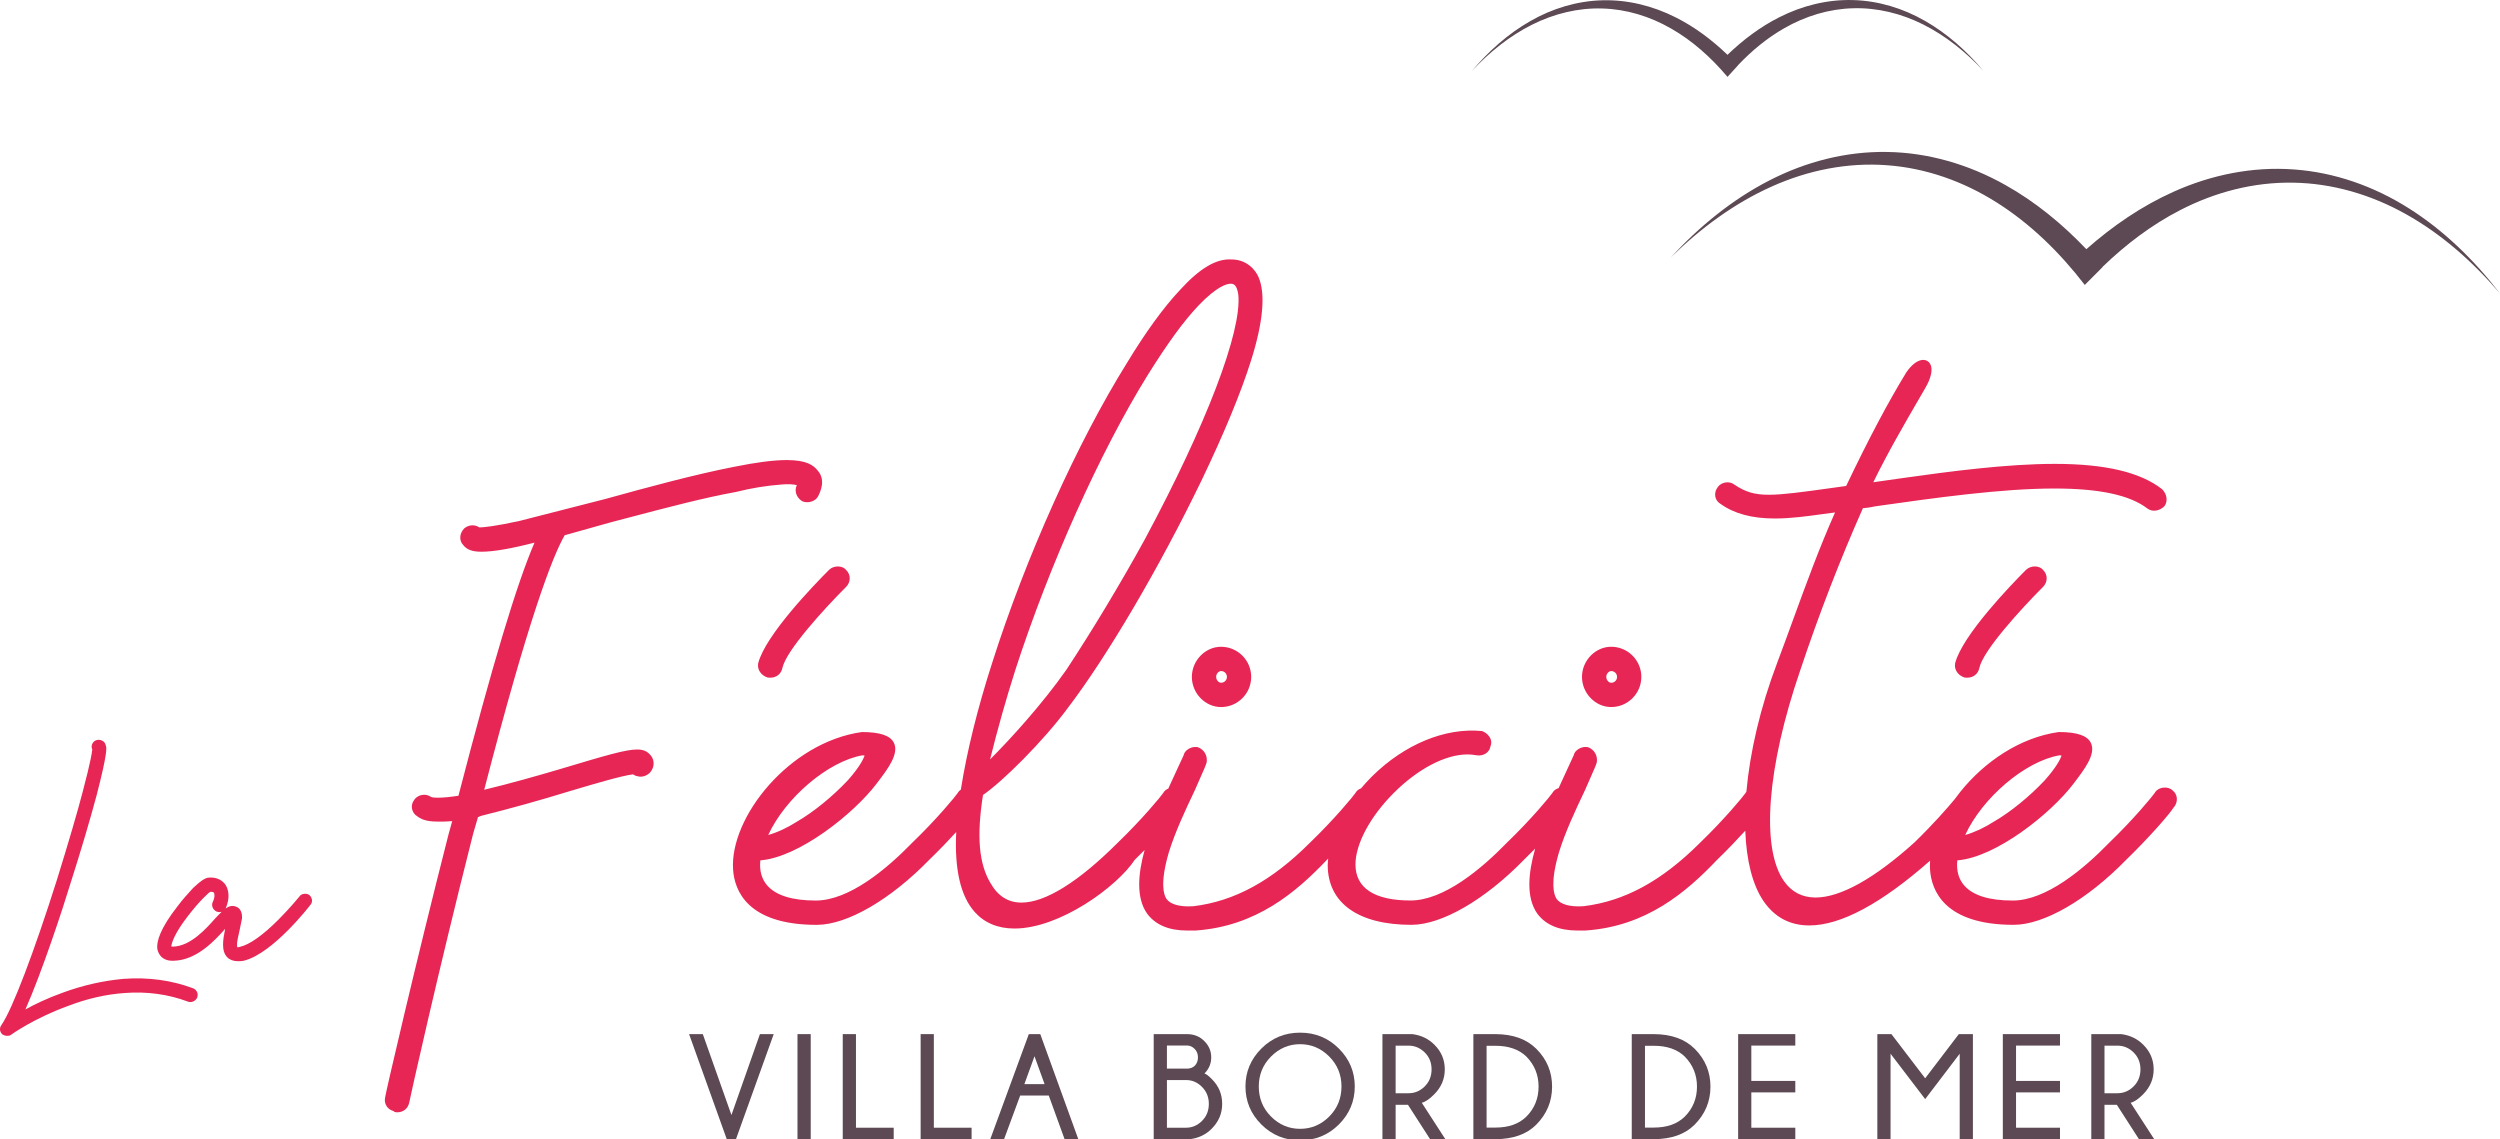 <?xml version="1.0" encoding="utf-8"?>
<!-- Generator: Adobe Illustrator 16.0.4, SVG Export Plug-In . SVG Version: 6.00 Build 0)  -->
<!DOCTYPE svg PUBLIC "-//W3C//DTD SVG 1.1//EN" "http://www.w3.org/Graphics/SVG/1.1/DTD/svg11.dtd">
<svg version="1.1" id="Calque_1" xmlns="http://www.w3.org/2000/svg" xmlns:xlink="http://www.w3.org/1999/xlink" x="0px" y="0px"
	 width="163.67px" height="74.58px" viewBox="0 0 163.67 74.58" enable-background="new 0 0 163.67 74.58" xml:space="preserve">
<path fill="#E72655" d="M41.71,49.068c-0.737,0-1.998,0.369-5.031,1.279c-1.377,0.408-3.325,0.965-4.979,1.357
	c2.906-11.226,4.465-15.265,5.268-16.663l3.028-0.849l1.384-0.363c2.343-0.617,4.766-1.254,6.797-1.62
	c1.024-0.256,1.98-0.412,3.009-0.491c0.454-0.035,0.755-0.016,0.981,0.044c-0.18,0.371-0.037,0.82,0.366,1.06
	c0.382,0.152,0.864-0.007,1.027-0.332c0.13-0.26,0.526-1.051-0.019-1.674c-0.268-0.344-0.718-0.697-2.031-0.697
	c-0.857,0-1.993,0.146-3.473,0.447c-2.548,0.498-5.568,1.315-8.44,2.11l-5.574,1.425c-1.607,0.352-2.33,0.422-2.636,0.429
	c-0.296-0.193-0.661-0.194-0.983,0.052c-0.153,0.152-0.249,0.344-0.268,0.54c-0.021,0.216,0.051,0.42,0.189,0.557
	c0.229,0.306,0.597,0.441,1.193,0.441c0.783,0,1.922-0.195,3.475-0.595c-1.168,2.711-2.759,8.003-4.979,16.571
	c-0.555,0.085-1.008,0.128-1.349,0.128c-0.355,0-0.449-0.049-0.451-0.051c-0.12-0.091-0.276-0.141-0.44-0.141
	c-0.283,0-0.544,0.145-0.673,0.361c-0.118,0.157-0.165,0.36-0.126,0.557c0.041,0.209,0.169,0.388,0.342,0.49
	c0.383,0.306,0.905,0.349,1.411,0.349c0.247,0,0.542,0,0.878-0.032l-0.241,0.868c-2.136,8.366-4.159,17.102-4.155,17.243
	c-0.041,0.202,0,0.404,0.113,0.568c0.101,0.146,0.252,0.25,0.434,0.301c0.042,0.047,0.116,0.084,0.245,0.084
	c0.403,0,0.714-0.25,0.792-0.646c0.045-0.272,1.885-8.524,4.089-17.221c0.068-0.309,0.158-0.602,0.244-0.885
	c0.059-0.194,0.117-0.384,0.167-0.574l0.204-0.083c1.952-0.488,3.937-1.04,5.587-1.553l0.352-0.104
	c1.542-0.458,3.284-0.975,4.007-1.06c0.076,0.055,0.177,0.103,0.263,0.115c0.379,0.135,0.855-0.097,1.001-0.466
	c0.155-0.31,0.09-0.698-0.149-0.938C42.355,49.173,42.092,49.068,41.71,49.068z M50.252,44.357l0.179,0.01
	c0.403,0,0.714-0.25,0.791-0.636c0.239-1.138,2.732-3.87,4.168-5.306c0.317-0.317,0.317-0.798,0.016-1.097
	c-0.239-0.318-0.824-0.326-1.131-0.019c-0.967,0.968-4.161,4.267-4.635,6.103C49.558,43.823,49.81,44.211,50.252,44.357z
	 M79.94,42.343c-1.036,0-1.911,0.903-1.911,1.973s0.875,1.974,1.911,1.974c1.088,0,1.973-0.886,1.973-1.974
	S81.028,42.343,79.94,42.343z M79.94,44.699c-0.148,0-0.321-0.168-0.321-0.384s0.172-0.383,0.321-0.383
	c0.215,0,0.384,0.168,0.384,0.383S80.155,44.699,79.94,44.699z M105.482,46.289c1.086,0,1.973-0.886,1.973-1.974
	s-0.887-1.973-1.973-1.973c-1.037,0-1.912,0.903-1.912,1.973S104.445,46.289,105.482,46.289z M105.482,43.933
	c0.215,0,0.383,0.168,0.383,0.383s-0.168,0.384-0.383,0.384c-0.148,0-0.322-0.168-0.322-0.384S105.334,43.933,105.482,43.933z
	 M142.51,52.229c-0.025-0.197-0.127-0.371-0.266-0.473c-0.297-0.299-0.887-0.247-1.131,0.081l-0.035,0.046v0.013
	c-0.17,0.249-1.383,1.724-2.988,3.271c-1.678,1.729-4.137,3.79-6.322,3.79c-1.541,0-2.613-0.334-3.182-0.995
	c-0.365-0.422-0.514-0.972-0.445-1.636c2.5-0.188,6.102-3.032,7.611-5.022l0.051-0.069c0.674-0.883,1.438-1.885,1.08-2.604
	c-0.234-0.475-0.91-0.706-2.088-0.706h-0.014c-2.564,0.36-4.883,1.97-6.439,3.91c0,0.001,0,0.001,0,0.001l-0.002,0.002
	c-0.121,0.152-0.238,0.306-0.352,0.462c-0.488,0.593-1.467,1.708-2.66,2.859c-2.609,2.354-4.844,3.6-6.463,3.6
	c-0.867,0-1.559-0.354-2.057-1.053c-1.541-2.157-1.137-7.456,1.053-13.831c1.207-3.623,2.625-7.288,4.102-10.608
	c0.289-0.013,0.572-0.07,0.84-0.124c3.844-0.544,8.199-1.161,11.697-1.161c2.951,0,4.943,0.429,6.09,1.313
	c0.305,0.229,0.781,0.178,1.113-0.159c0.232-0.311,0.172-0.783-0.156-1.11c-1.43-1.115-3.727-1.657-7.025-1.657
	c-3.133,0-6.822,0.485-10.031,0.939l-1.848,0.264c0.895-1.853,2.109-3.944,3.096-5.642l0.289-0.498
	c0.408-0.686,0.529-1.273,0.336-1.612c-0.094-0.165-0.258-0.259-0.451-0.259c-0.354,0-0.768,0.306-1.113,0.823
	c-1.199,1.961-2.451,4.325-3.936,7.432l-0.947,0.131c-1.922,0.267-3.191,0.444-4.109,0.444c-0.949,0-1.549-0.179-2.285-0.679
	c-0.311-0.234-0.814-0.153-1.047,0.155c-0.156,0.194-0.219,0.42-0.18,0.636c0.035,0.203,0.16,0.377,0.338,0.483
	c0.904,0.646,2.072,0.959,3.568,0.959c1.041,0,2.115-0.149,3.062-0.28c0.301-0.042,0.592-0.082,0.873-0.116
	c-1.025,2.301-1.908,4.723-2.764,7.068c-0.34,0.934-0.678,1.859-1.02,2.766c-1.113,2.932-1.789,5.86-2.02,8.447
	c0,0.001-0.002,0.002-0.002,0.004l-0.035,0.046v0.013c-0.17,0.249-1.383,1.723-2.986,3.27c-2.512,2.511-4.941,3.835-7.639,4.165
	c-0.873,0.059-1.502-0.113-1.764-0.48c-0.189-0.285-0.424-1.056,0.145-3.014c0.416-1.363,1.109-2.828,1.668-4.004l0.062-0.134
	c0.133-0.317,0.264-0.612,0.383-0.875c0.156-0.35,0.293-0.652,0.373-0.899c0.072-0.438-0.146-0.839-0.572-1.005
	c-0.424-0.087-0.877,0.195-0.938,0.531l-0.84,1.824c-0.049,0.105-0.098,0.216-0.146,0.325c-0.145,0.043-0.273,0.122-0.359,0.237
	l-0.035,0.046v0.013c-0.17,0.249-1.382,1.724-2.988,3.271c-1.678,1.729-4.136,3.79-6.32,3.79c-2.355,0-3.6-0.814-3.6-2.357
	c0-1.337,0.955-3.126,2.493-4.669c1.584-1.589,3.393-2.537,4.838-2.537c0.198,0,0.392,0.018,0.579,0.055
	c0.483,0.081,0.871-0.194,0.935-0.604c0.063-0.158,0.061-0.327-0.009-0.488c-0.089-0.207-0.284-0.388-0.521-0.483l-0.049-0.012
	c-2.396-0.231-5.061,0.873-7.179,2.967c-0.257,0.253-0.495,0.519-0.723,0.787c-0.125,0.047-0.237,0.118-0.314,0.222l-0.035,0.046
	v0.013c-0.17,0.249-1.383,1.724-2.987,3.27c-2.51,2.511-4.939,3.835-7.637,4.165c-0.876,0.058-1.502-0.113-1.765-0.48
	c-0.189-0.284-0.422-1.056,0.146-3.014c0.415-1.363,1.109-2.828,1.667-4.005l0.063-0.133c0.131-0.313,0.262-0.605,0.378-0.865
	c0.159-0.354,0.296-0.66,0.377-0.909c0.073-0.438-0.145-0.839-0.571-1.005c-0.425-0.088-0.876,0.195-0.937,0.531l-0.843,1.828
	c-0.051,0.113-0.105,0.231-0.158,0.35c-0.112,0.047-0.212,0.115-0.282,0.209l-0.035,0.046v0.013c-0.17,0.249-1.383,1.723-2.987,3.27
	c-2.568,2.568-4.749,3.926-6.307,3.926c-0.878,0-1.543-0.421-2.037-1.287c-0.757-1.281-0.907-3.06-0.485-5.759
	c1.247-0.843,3.958-3.525,5.557-5.701c2.575-3.373,6.014-9.226,8.76-14.91c1.486-3.102,2.574-5.738,3.233-7.834
	c0.791-2.493,0.96-4.379,0.489-5.457c-0.329-0.724-0.991-1.156-1.759-1.156h-0.001c-0.993-0.072-2.093,0.58-3.363,1.977
	c-1.08,1.144-2.256,2.76-3.493,4.801c-3.245,5.203-6.625,12.725-8.821,19.629c-0.966,2.998-1.664,5.835-2.052,8.303
	c-0.058,0.039-0.112,0.084-0.153,0.14l-0.035,0.046v0.013c-0.169,0.249-1.383,1.724-2.989,3.271c-1.678,1.729-4.137,3.79-6.322,3.79
	c-1.542,0-2.613-0.335-3.183-0.995c-0.364-0.422-0.514-0.972-0.444-1.636c2.501-0.187,6.103-3.032,7.611-5.022l0.051-0.067
	c0.674-0.884,1.438-1.886,1.082-2.605c-0.235-0.475-0.91-0.706-2.089-0.706H56.42c-4.746,0.666-8.665,5.597-8.426,9.016
	c0.094,1.348,0.93,3.607,5.474,3.607c1.986,0,4.814-1.636,7.375-4.266c0.606-0.585,1.229-1.231,1.759-1.812
	c-0.12,2.427,0.279,4.187,1.202,5.227c0.644,0.724,1.524,1.091,2.616,1.091c2.949,0,6.708-2.729,7.876-4.506
	c0.213-0.206,0.428-0.419,0.64-0.635c-0.439,1.591-0.558,3.116,0.15,4.146c0.543,0.747,1.425,1.126,2.622,1.126h0.564l0.006-0.001
	c3.959-0.273,6.573-2.499,8.602-4.637c0.024-0.023,0.05-0.048,0.074-0.072c-0.012,0.141-0.031,0.283-0.031,0.42
	c0,2.489,1.997,3.917,5.478,3.917c1.985,0,4.813-1.636,7.375-4.265c0.243-0.234,0.488-0.479,0.728-0.725
	c-0.459,1.623-0.597,3.187,0.125,4.236c0.543,0.747,1.426,1.126,2.621,1.126h0.564l0.006-0.001c3.959-0.273,6.572-2.499,8.604-4.637
	c0.635-0.613,1.289-1.295,1.836-1.896c0.072,1.942,0.469,3.557,1.207,4.627c0.723,1.045,1.725,1.575,2.982,1.575c0,0,0,0,0.002,0
	c2.055-0.001,4.715-1.427,7.908-4.241c-0.012,0.201-0.018,0.4-0.004,0.594c0.096,1.348,0.932,3.607,5.475,3.607
	c1.986,0,4.812-1.636,7.375-4.266c1.375-1.327,2.836-2.975,3.107-3.431l0.008,0.005C142.471,52.668,142.537,52.445,142.51,52.229z
	 M134.82,49.45c0.064,0.001,0.111,0.006,0.148,0.014c-0.078,0.224-0.326,0.748-1.096,1.614c-1.004,1.069-2.24,2.077-3.316,2.7
	c-0.637,0.41-1.299,0.718-1.898,0.887C129.781,52.229,132.574,49.842,134.82,49.45z M66.468,43.873
	c2.229-6.878,5.548-14.275,8.661-19.303c1.328-2.124,2.354-3.531,3.327-4.56c1.235-1.294,1.883-1.434,2.105-1.434
	c0.152,0,0.406,0,0.508,0.711c0.247,2.397-2.098,8.535-6.117,16.017c-1.573,2.865-3.397,5.898-5.136,8.54
	c-1.554,2.221-3.684,4.564-4.998,5.873C65.313,47.719,65.842,45.847,66.468,43.873z M56.459,49.45
	c0.064,0.001,0.111,0.006,0.147,0.014c-0.078,0.224-0.327,0.748-1.095,1.614c-1.004,1.069-2.241,2.077-3.315,2.7
	c-0.639,0.41-1.301,0.718-1.901,0.887C51.419,52.229,54.214,49.842,56.459,49.45z M132.629,37.317
	c-0.967,0.969-4.156,4.271-4.629,6.097c-0.08,0.409,0.17,0.797,0.613,0.943l0.18,0.01c0.402,0,0.713-0.25,0.791-0.636
	c0.24-1.14,2.732-3.871,4.168-5.306c0.318-0.317,0.318-0.798,0.016-1.097C133.529,37.011,132.953,36.995,132.629,37.317z
	 M12.638,64.701c-1.404-0.526-2.926-0.737-4.557-0.617c-1.341,0.122-2.679,0.427-3.973,0.904c-1.043,0.373-1.882,0.787-2.444,1.098
	c1.069-2.416,2.43-6.536,2.958-8.277c0.658-2.059,1.265-4.104,1.708-5.761c0.716-2.775,0.643-3.067,0.609-3.198
	c-0.035-0.176-0.112-0.291-0.226-0.347c-0.224-0.135-0.518-0.065-0.641,0.139c-0.084,0.127-0.095,0.292-0.031,0.428
	c-0.012,0.158-0.096,0.755-0.628,2.775c-0.369,1.404-0.901,3.221-1.673,5.714c-1.521,4.815-2.952,8.562-3.644,9.542
	c-0.144,0.191-0.125,0.435,0.045,0.604l0.044,0.032c0.064,0.032,0.152,0.076,0.282,0.076c0.079,0,0.188,0,0.257-0.069
	c0.012-0.01,1.485-1.07,3.707-1.878c1.247-0.481,2.503-0.771,3.736-0.856c1.453-0.112,2.855,0.081,4.142,0.566
	c0.224,0.088,0.509-0.038,0.606-0.28C12.998,65.049,12.883,64.799,12.638,64.701z M19.607,58.687
	c-0.006,0.007-0.609,0.753-1.404,1.547c-0.989,0.989-1.862,1.608-2.475,1.749c-0.062,0.021-0.12,0.033-0.181,0.033l-0.011-0.006
	c-0.001-0.002-0.033-0.061-0.012-0.305c0.018-0.163,0.062-0.359,0.106-0.55c0.023-0.102,0.046-0.204,0.065-0.301l0.147-0.713
	c0.036-0.398-0.127-0.709-0.396-0.785c-0.222-0.092-0.449-0.039-0.672,0.118c0.005-0.012,0.011-0.022,0.015-0.034
	c0.378-0.929,0.031-1.455-0.088-1.599c-0.269-0.303-0.673-0.44-1.111-0.375l-0.042,0.012c-0.111,0.034-0.318,0.099-0.898,0.65
	l-0.045,0.049c-0.313,0.343-0.669,0.729-0.975,1.146c-1.167,1.487-1.372,2.316-1.336,2.762c0.027,0.191,0.179,0.816,1.008,0.816
	l0.065-0.002c1.524-0.03,2.723-1.36,3.373-2.087c-0.144,0.699-0.268,1.454,0.142,1.863c0.168,0.168,0.404,0.254,0.702,0.254
	c0.095,0,0.253,0,0.388-0.035c1.9-0.467,4.336-3.629,4.33-3.629c0.081-0.081,0.125-0.188,0.125-0.3c0-0.127-0.056-0.255-0.173-0.368
	C20.052,58.448,19.712,58.508,19.607,58.687z M14.101,60.115l-0.037,0.039c-0.554,0.626-1.584,1.791-2.73,1.819
	c-0.06,0-0.097-0.004-0.117-0.008c0.011-0.243,0.238-0.897,1.065-1.966c0.784-1.025,1.396-1.572,1.479-1.609
	c0.147-0.023,0.221,0.027,0.239,0.052c0.06,0.075,0.075,0.317-0.083,0.636c-0.045,0.112-0.04,0.244,0.016,0.359
	c0.052,0.11,0.145,0.199,0.256,0.243c0.104,0.042,0.223,0.045,0.325,0.013C14.388,59.812,14.253,59.954,14.101,60.115z"/>
<g>
	<path fill="#5C4953" d="M157.697,13.635c-2.283-1.445-4.873-2.359-7.541-2.543c-2.668-0.195-5.387,0.343-7.887,1.475
		c-2.049,0.921-3.949,2.218-5.68,3.747c-1.584-1.664-3.355-3.114-5.307-4.205c-2.391-1.346-5.051-2.121-7.727-2.16
		c-2.674-0.05-5.334,0.633-7.734,1.872c-2.406,1.236-4.561,2.997-6.438,5.034c1.965-1.933,4.182-3.556,6.59-4.635
		c2.402-1.084,4.998-1.593,7.545-1.404c2.547,0.18,5.016,1.053,7.207,2.442c2.197,1.387,4.121,3.263,5.762,5.396l1.164-1.168
		c-0.004-0.003-0.006-0.006-0.008-0.009c1.537-1.485,3.234-2.766,5.08-3.716c2.303-1.192,4.84-1.846,7.393-1.802
		c2.553,0.035,5.094,0.77,7.393,2.059c2.307,1.287,4.371,3.098,6.16,5.195C161.977,17.019,159.986,15.077,157.697,13.635z"/>
	<path fill="#5C4953" d="M113.096,5.033l0.684-0.751c-0.002-0.001-0.004-0.003-0.004-0.005c0.906-0.957,1.918-1.792,3.029-2.426
		c1.387-0.797,2.932-1.268,4.506-1.31c1.574-0.048,3.158,0.336,4.609,1.068c1.455,0.73,2.777,1.791,3.936,3.034
		c-1.102-1.306-2.381-2.449-3.83-3.275c-1.445-0.829-3.064-1.322-4.715-1.363c-1.648-0.048-3.309,0.357-4.818,1.122
		c-1.238,0.623-2.373,1.474-3.398,2.462c-1.02-0.982-2.15-1.828-3.383-2.447c-1.508-0.764-3.17-1.17-4.818-1.122
		c-1.648,0.042-3.27,0.535-4.712,1.363c-1.45,0.827-2.729,1.969-3.831,3.275c1.158-1.244,2.479-2.304,3.934-3.034
		c1.451-0.732,3.037-1.116,4.609-1.068c1.576,0.042,3.119,0.513,4.506,1.31C110.791,2.659,112.025,3.763,113.096,5.033z"/>
	<polygon fill="#5C4953" points="47.886,72.998 46.012,67.702 45.113,67.702 47.58,74.58 48.182,74.58 50.653,67.702 49.75,67.702 	
		"/>
	<rect x="52.21" y="67.702" fill="#5C4953" width="0.866" height="6.878"/>
	<polygon fill="#5C4953" points="56.038,67.702 55.173,67.702 55.173,74.58 58.509,74.58 58.509,73.829 56.038,73.829 	"/>
	<polygon fill="#5C4953" points="61.137,67.702 60.272,67.702 60.272,74.58 63.608,74.58 63.608,73.829 61.137,73.829 	"/>
	<path fill="#5C4953" d="M67.355,67.702l-2.524,6.878h0.903l1.056-2.858h1.87l1.037,2.858h0.898l-2.49-6.878H67.355z M67.063,70.977
		l0.664-1.826l0.66,1.826H67.063z"/>
	<path fill="#5C4953" d="M78.853,70.278c0.296-0.294,0.444-0.646,0.444-1.057c0-0.408-0.151-0.763-0.454-1.065
		c-0.303-0.304-0.679-0.454-1.128-0.454h-2.184v6.878h2.375c0.57-0.076,1.042-0.303,1.415-0.679c0.462-0.462,0.693-1.006,0.693-1.63
		c0-0.631-0.223-1.17-0.669-1.615C79.122,70.43,78.958,70.304,78.853,70.278z M76.396,68.447h1.315c0.185,0,0.351,0.073,0.497,0.22
		c0.147,0.146,0.22,0.332,0.22,0.555c0,0.229-0.07,0.412-0.21,0.55c-0.102,0.105-0.248,0.167-0.435,0.187h-1.387V68.447z
		 M78.693,73.383c-0.298,0.298-0.646,0.446-1.044,0.446h-1.253v-3.121h1.253c0.397,0,0.746,0.149,1.044,0.449
		s0.447,0.671,0.447,1.114C79.14,72.714,78.991,73.085,78.693,73.383z"/>
	<path fill="#5C4953" d="M85.114,67.606c-0.998,0-1.843,0.347-2.536,1.042c-0.693,0.694-1.04,1.521-1.04,2.48
		c0,0.966,0.346,1.795,1.04,2.488c0.693,0.692,1.538,1.039,2.536,1.039c1,0,1.847-0.347,2.54-1.039
		c0.693-0.693,1.04-1.522,1.04-2.488c0-0.959-0.347-1.786-1.04-2.48C86.961,67.953,86.114,67.606,85.114,67.606z M87.021,73.099
		c-0.535,0.535-1.171,0.803-1.906,0.803c-0.733,0-1.367-0.268-1.902-0.803c-0.536-0.536-0.803-1.192-0.803-1.97
		c0-0.771,0.268-1.425,0.803-1.962c0.535-0.537,1.169-0.806,1.902-0.806c0.735,0,1.371,0.269,1.906,0.806s0.803,1.191,0.803,1.962
		C87.823,71.906,87.556,72.562,87.021,73.099z"/>
	<path fill="#5C4953" d="M93.894,71.645c0.462-0.462,0.693-1.007,0.693-1.634c0-0.625-0.225-1.162-0.675-1.611
		c-0.386-0.389-0.864-0.621-1.438-0.697h-1.969v6.878h0.864v-2.251h0.808l1.449,2.251h0.998l-1.543-2.385
		C93.316,72.138,93.587,71.954,93.894,71.645z M91.369,71.573v-3.116h0.852c0.401,0,0.751,0.148,1.052,0.444
		c0.299,0.296,0.449,0.666,0.449,1.109c0,0.446-0.15,0.818-0.449,1.116c-0.301,0.298-0.65,0.446-1.052,0.446H91.369z"/>
	<path fill="#5C4953" d="M97.912,67.702h-1.453v6.878h1.453c1.147-0.007,2.033-0.322,2.659-0.946
		c0.693-0.698,1.041-1.53,1.041-2.495c0-0.956-0.34-1.778-1.023-2.466C99.952,68.032,99.06,67.708,97.912,67.702z M99.92,73.112
		c-0.488,0.473-1.158,0.708-2.012,0.708h-0.584v-5.354h0.584c0.854,0,1.523,0.232,2.012,0.697c0.538,0.545,0.807,1.203,0.807,1.975
		C100.727,71.916,100.458,72.574,99.92,73.112z"/>
	<path fill="#5C4953" d="M108.281,67.702h-1.453v6.878h1.453c1.148-0.007,2.033-0.322,2.658-0.946
		c0.695-0.698,1.041-1.53,1.041-2.495c0-0.956-0.34-1.778-1.021-2.466C110.32,68.032,109.43,67.708,108.281,67.702z M110.289,73.112
		c-0.488,0.473-1.158,0.708-2.012,0.708h-0.584v-5.354h0.584c0.854,0,1.523,0.232,2.012,0.697c0.539,0.545,0.809,1.203,0.809,1.975
		C111.098,71.916,110.828,72.574,110.289,73.112z"/>
	<polygon fill="#5C4953" points="113.793,74.58 117.535,74.58 117.535,73.829 114.656,73.829 114.656,71.517 117.535,71.517 
		117.535,70.766 114.656,70.766 114.656,68.452 117.535,68.452 117.535,67.702 113.793,67.702 	"/>
	<polygon fill="#5C4953" points="126.037,70.594 123.828,67.702 122.906,67.702 122.906,74.58 123.771,74.58 123.771,68.987 
		126.037,71.956 128.297,68.987 128.297,74.58 129.162,74.58 129.162,67.702 128.24,67.702 	"/>
	<polygon fill="#5C4953" points="131.121,74.58 134.863,74.58 134.863,73.829 131.986,73.829 131.986,71.517 134.863,71.517 
		134.863,70.766 131.986,70.766 131.986,68.452 134.863,68.452 134.863,67.702 131.121,67.702 	"/>
	<path fill="#5C4953" d="M140.303,71.645c0.461-0.462,0.693-1.007,0.693-1.634c0-0.625-0.225-1.162-0.676-1.611
		c-0.385-0.389-0.863-0.621-1.438-0.697h-1.969v6.878h0.863v-2.251h0.809l1.449,2.251h0.998l-1.543-2.385
		C139.725,72.138,139.996,71.954,140.303,71.645z M137.777,71.573v-3.116h0.852c0.402,0,0.752,0.148,1.053,0.444
		c0.299,0.296,0.449,0.666,0.449,1.109c0,0.446-0.15,0.818-0.449,1.116c-0.301,0.298-0.65,0.446-1.053,0.446H137.777z"/>
</g>
</svg>
